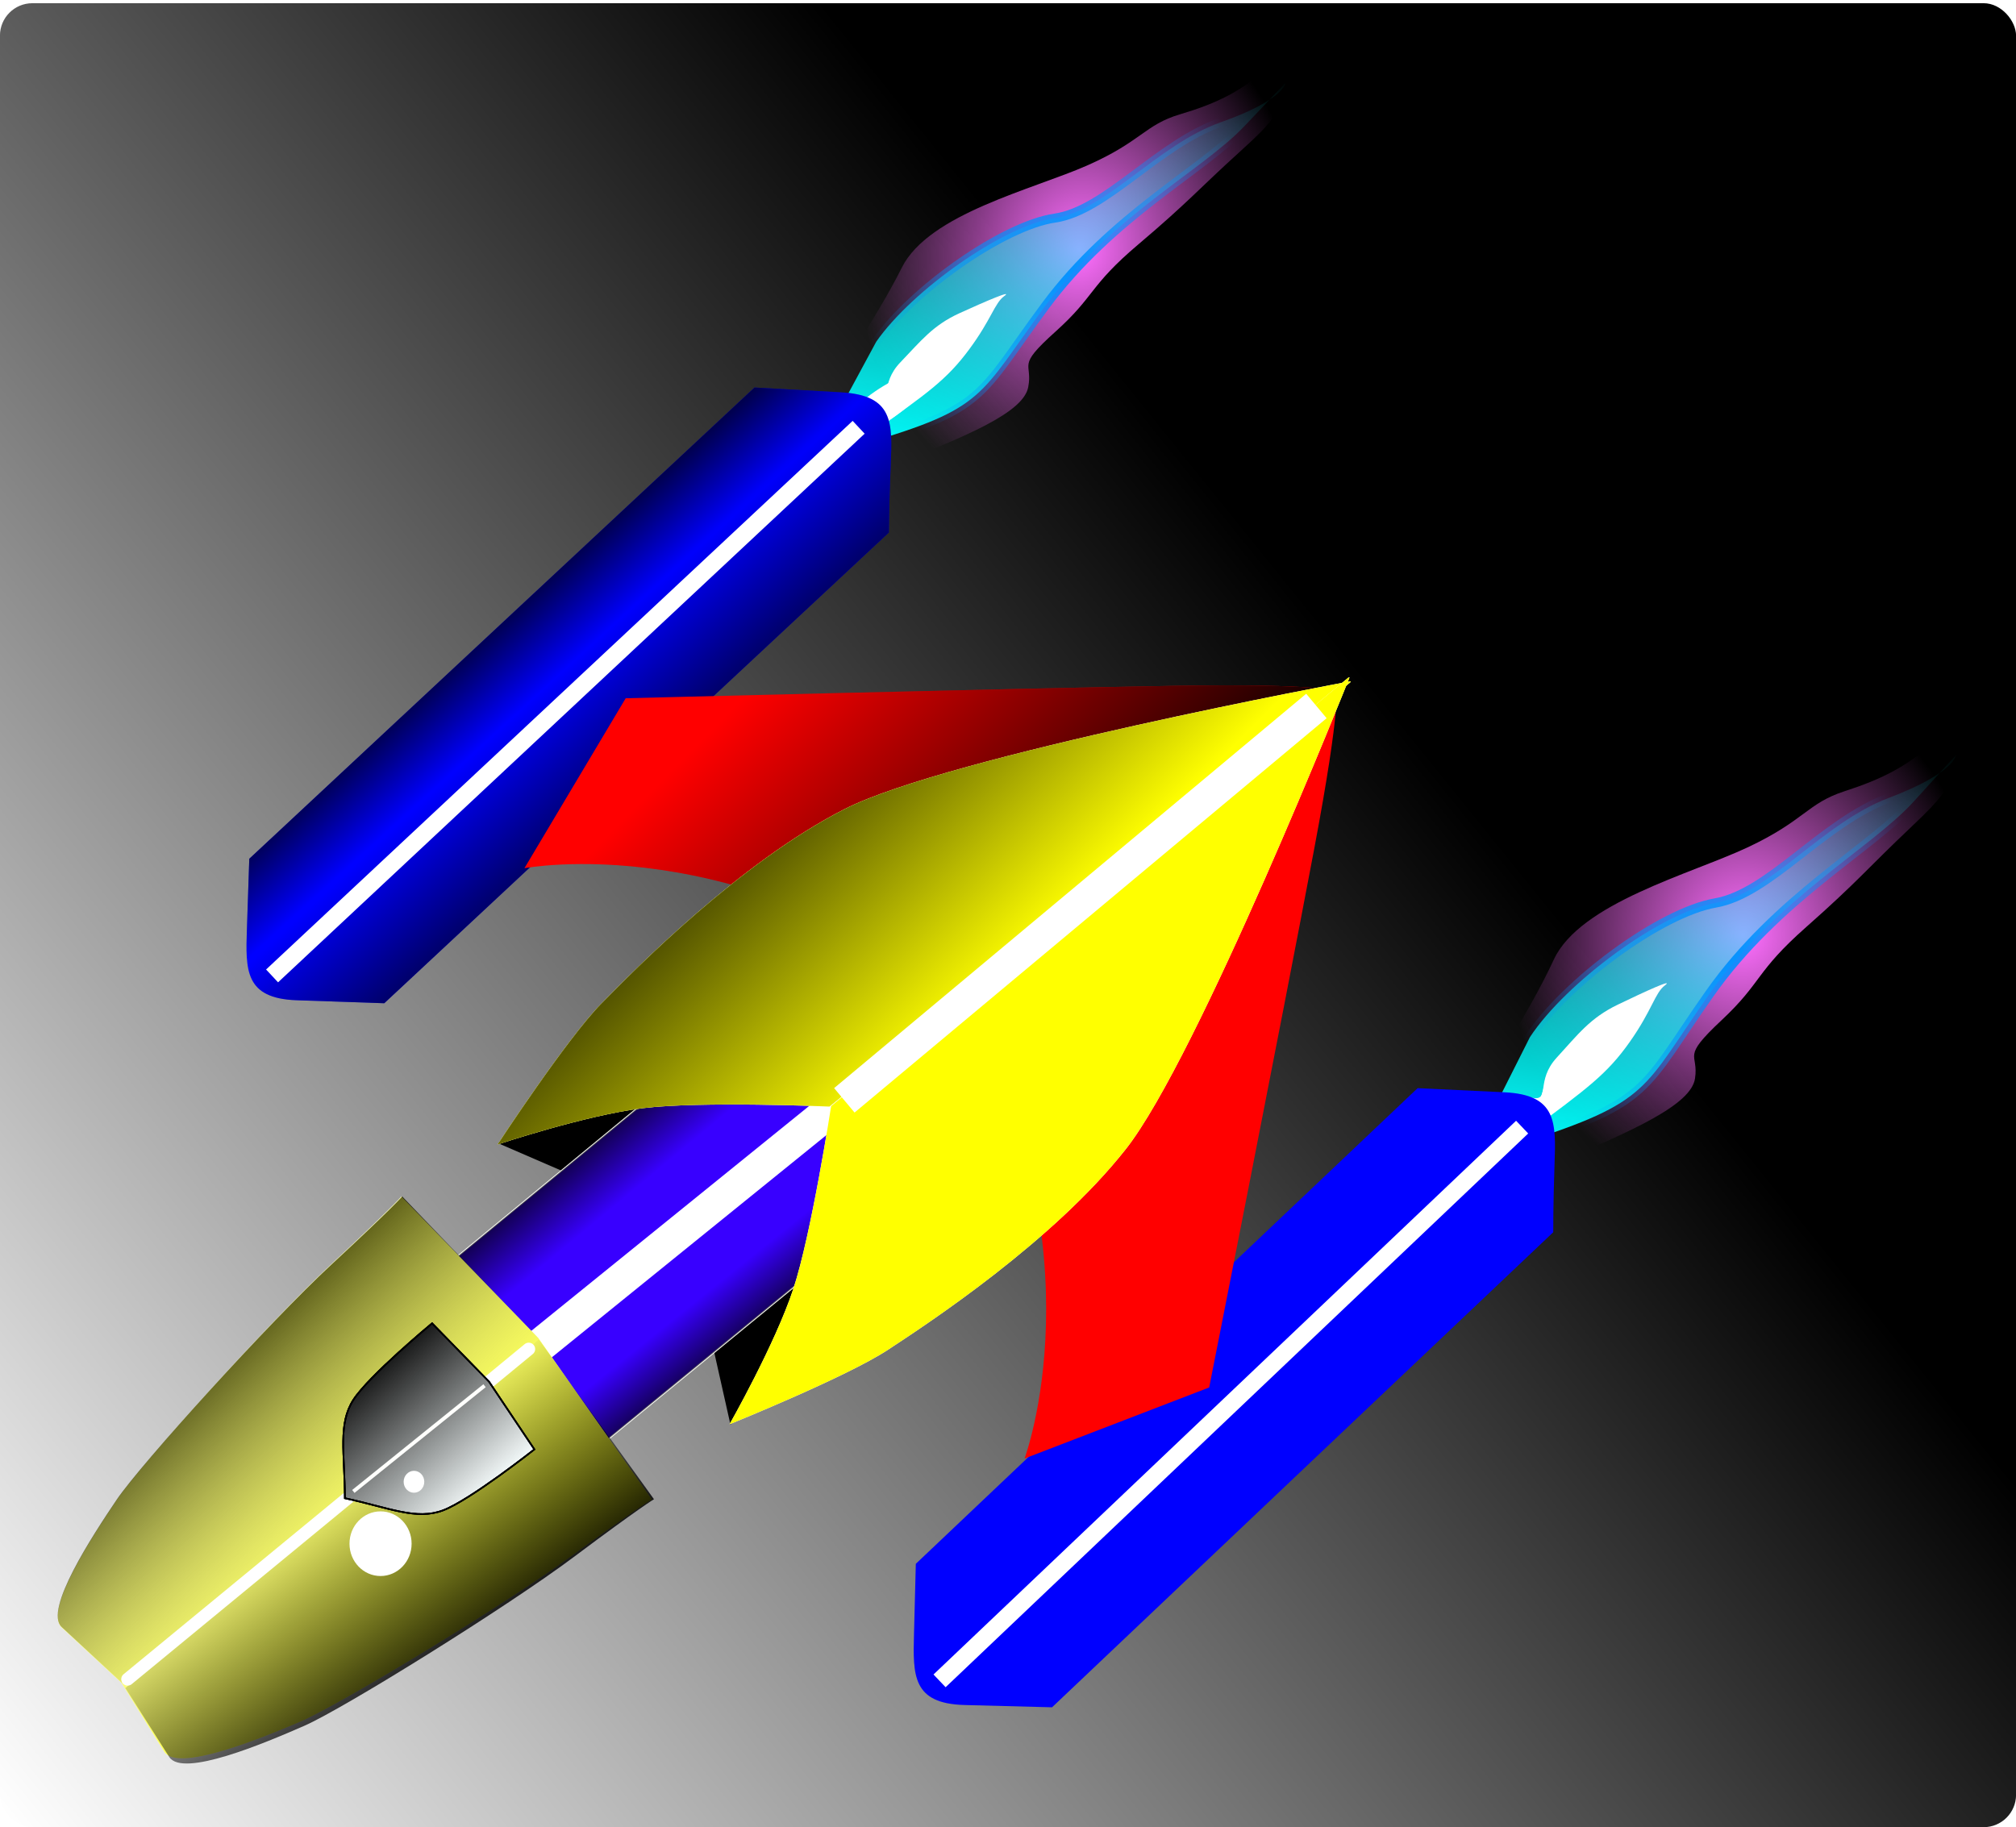 <?xml version="1.0" encoding="UTF-8"?>
<svg width="6.212in" height="5.631in" version="1.1" viewBox="0 0 559.08 506.79" xmlns="http://www.w3.org/2000/svg" xmlns:xlink="http://www.w3.org/1999/xlink">
<defs>
<linearGradient id="m">
<stop stop-color="#ff6fff" offset="0"/>
<stop stop-color="#ff6fff" stop-opacity="0" offset="1"/>
</linearGradient>
<linearGradient id="n">
<stop stop-color="#0090ff" offset="0"/>
<stop stop-color="#0090ff" stop-opacity="0" offset="1"/>
</linearGradient>
<linearGradient id="o">
<stop stop-color="#0ff" offset="0"/>
<stop stop-color="#0ff" stop-opacity="0" offset="1"/>
</linearGradient>
<linearGradient id="a">
<stop offset="0"/>
<stop stop-opacity="0" offset="1"/>
</linearGradient>
<linearGradient id="u" x1="180" x2="287.04" y1="270" y2="387.57" gradientTransform="translate(186.95 18.853)" gradientUnits="userSpaceOnUse" xlink:href="#a"/>
<linearGradient id="t" x1="409.52" x2="123.75" y1="483.75" y2="213.75" gradientTransform="translate(186.95 18.853)" gradientUnits="userSpaceOnUse">
<stop stop-color="#f9ff00" offset="0"/>
<stop stop-color="#f9ff00" stop-opacity="0" offset="1"/>
</linearGradient>
<linearGradient id="k" x1="461.25" x2="540" y1="315" y2="405" gradientUnits="userSpaceOnUse" xlink:href="#a"/>
<filter id="aa" x="-.043" y="-.054" width="1.087" height="1.107" color-interpolation-filters="sRGB">
<feGaussianBlur stdDeviation="1.525"/>
</filter>
<filter id="z" x="-.285" y="-.268" width="1.569" height="1.536" color-interpolation-filters="sRGB">
<feGaussianBlur stdDeviation="1.575"/>
</filter>
<filter id="y" x="-.233" y="-.224" width="1.465" height="1.447" color-interpolation-filters="sRGB">
<feGaussianBlur stdDeviation="3.875"/>
</filter>
<filter id="x" x="-.066" y="-.08" width="1.131" height="1.159" color-interpolation-filters="sRGB">
<feGaussianBlur stdDeviation="8.227"/>
</filter>
<linearGradient id="j" x1="720" x2="900" y1="-135" y2="45" gradientUnits="userSpaceOnUse" xlink:href="#a"/>
<linearGradient id="r" x1="180" x2="287.04" y1="270" y2="387.57" gradientTransform="matrix(.179 -.984 -.984 -.179 783.49 734.56)" gradientUnits="userSpaceOnUse" xlink:href="#a"/>
<linearGradient id="q" x1="630" x2="667.46" y1="135" y2="180" gradientUnits="userSpaceOnUse" xlink:href="#a"/>
<linearGradient id="p" x1="765" x2="731.25" y1="274.41" y2="232.47" gradientUnits="userSpaceOnUse" xlink:href="#a"/>
<filter id="w" x="-.033" y="-.04" width="1.066" height="1.08" color-interpolation-filters="sRGB">
<feGaussianBlur stdDeviation="3.529"/>
</filter>
<filter id="v" x="-.033" y="-.04" width="1.066" height="1.079" color-interpolation-filters="sRGB">
<feGaussianBlur stdDeviation="4.181"/>
</filter>
<linearGradient id="i" x1="1012.5" x2="1256.5" y1="-4.828" y2="142.88" gradientUnits="userSpaceOnUse" xlink:href="#a"/>
<linearGradient id="h" x1="1091.2" x2="1142.5" y1="397.44" y2="450" gradientUnits="userSpaceOnUse" xlink:href="#a"/>
<linearGradient id="g" x1="1237.5" x2="1142.5" y1="545.15" y2="450" gradientUnits="userSpaceOnUse" xlink:href="#a"/>
<filter id="l" x="-.036" y="-.036" width="1.072" height="1.072" color-interpolation-filters="sRGB">
<feGaussianBlur stdDeviation="5.484"/>
</filter>
<filter id="f" x="-.023" y="-.025" width="1.046" height="1.051" color-interpolation-filters="sRGB">
<feGaussianBlur stdDeviation="2.745"/>
</filter>
<linearGradient id="d" x1="773.67" x2="1075.3" y1="-409.74" y2="-409.74" gradientUnits="userSpaceOnUse" xlink:href="#o"/>
<radialGradient id="c" cx="924.5" cy="-409.74" r="150.84" gradientTransform="matrix(1 0 0 .907 0 -37.987)" gradientUnits="userSpaceOnUse" xlink:href="#n"/>
<filter id="e" x="-.118" y="-.15" width="1.236" height="1.299" color-interpolation-filters="sRGB">
<feGaussianBlur stdDeviation="5.329"/>
</filter>
<radialGradient id="b" cx="933.75" cy="-421.87" r="168.75" gradientTransform="matrix(1 0 0 .9 0 -42.188)" gradientUnits="userSpaceOnUse" xlink:href="#m"/>
<linearGradient id="s" x1="377.56" x2="-6.029" y1="444.43" y2="753.75" gradientUnits="userSpaceOnUse">
<stop offset="0"/>
<stop stop-opacity="0" offset="1"/>
</linearGradient>
</defs>
<g transform="translate(0 -258.21)">
<rect x="-.013" y="259.1" width="559.11" height="505.91" rx="8.995" ry="8.995" fill="url(#s)"/>
<g transform="matrix(.431 0 0 .431 -105.26 505.22)">
<g fill-rule="evenodd">
<g transform="matrix(.149 -.989 -.989 -.149 809.46 889.33)">
<path d="m765-315c33.75-56.25 55.861-90 72.93-90s11.072 11.25 39.57-11.25 33.75-16.701 67.5-45c33.75-28.299 43.724-33.75 72.487-56.25 28.763-22.5 17.513-11.25 51.263-33.75l33.75-22.5s0 28.096-22.5 45c-22.5 16.904-33.75 33.75-45 56.25-11.25 22.5-22.5 22.5-45 56.25-22.5 33.75-51.402 101.25-90 112.5s-85.07 33.75-90 33.75h-4.93l-40.07-45z" fill="url(#b)"/>
<path d="m780.26-300.92c38.897-78.75 45.404-71.425 112.9-105.17 67.5-33.75 108.09-88.908 141.84-111.41l33.75-22.5s-11.25-1.319-33.75 38.716c-22.5 40.034-72.194 66.459-83.444 100.21s-64.93 87.394-103.11 105.05l-50.415 16.542z" fill="url(#d)" filter="url(#f)" stroke="url(#c)" stroke-width="6"/>
<path d="m787.5-303.75c33.75-33.75 45-45 67.5-56.25s33.524-11.271 39.262-16.886c5.738-5.614-5.512 11.675-16.762 28.136s-22.889 22.5-39.57 33.75-27.93 0-27.93 11.25v11.25z" fill="#fff" filter="url(#e)"/>
</g>
<g transform="matrix(.205 -.776 -.643 -.175 869.66 711.8)">
<path d="m765-315c33.75-56.25 55.861-90 72.93-90s11.072 11.25 39.57-11.25 33.75-16.701 67.5-45c33.75-28.299 43.724-33.75 72.487-56.25 28.763-22.5 17.513-11.25 51.263-33.75l33.75-22.5s0 28.096-22.5 45c-22.5 16.904-33.75 33.75-45 56.25-11.25 22.5-22.5 22.5-45 56.25-22.5 33.75-51.402 101.25-90 112.5s-85.07 33.75-90 33.75h-4.93l-40.07-45z" fill="url(#b)"/>
<path d="m780.26-300.92c38.897-78.75 45.404-71.425 112.9-105.17 67.5-33.75 108.09-88.908 141.84-111.41l33.75-22.5s-11.25-1.319-33.75 38.716c-22.5 40.034-72.194 66.459-83.444 100.21s-64.93 87.394-103.11 105.05l-50.415 16.542z" fill="url(#d)" filter="url(#f)" stroke="url(#c)" stroke-width="6"/>
<path d="m787.5-303.75c33.75-33.75 45-45 67.5-56.25s33.524-11.271 39.262-16.886c5.738-5.614-5.512 11.675-16.762 28.136s-22.889 22.5-39.57 33.75-27.93 0-27.93 11.25v11.25z" fill="#fff" filter="url(#e)"/>
</g>
</g>
<g fill-rule="evenodd">
<g transform="matrix(.182 -.951 -.915 -.176 382.74 401.59)">
<path d="m765-315c33.75-56.25 55.861-90 72.93-90s11.072 11.25 39.57-11.25 33.75-16.701 67.5-45c33.75-28.299 43.724-33.75 72.487-56.25 28.763-22.5 17.513-11.25 51.263-33.75l33.75-22.5s0 28.096-22.5 45c-22.5 16.904-33.75 33.75-45 56.25-11.25 22.5-22.5 22.5-45 56.25-22.5 33.75-51.402 101.25-90 112.5s-85.07 33.75-90 33.75h-4.93l-40.07-45z" fill="url(#b)"/>
<path d="m780.26-300.92c38.897-78.75 45.404-71.425 112.9-105.17 67.5-33.75 108.09-88.908 141.84-111.41l33.75-22.5s-11.25-1.319-33.75 38.716c-22.5 40.034-72.194 66.459-83.444 100.21s-64.93 87.394-103.11 105.05l-50.415 16.542z" fill="url(#d)" filter="url(#f)" stroke="url(#c)" stroke-width="6"/>
<path d="m787.5-303.75c33.75-33.75 45-45 67.5-56.25s33.524-11.271 39.262-16.886c5.738-5.614-5.512 11.675-16.762 28.136s-22.889 22.5-39.57 33.75-27.93 0-27.93 11.25v11.25z" fill="#fff" filter="url(#e)"/>
</g>
<g transform="matrix(.799 -.077 .069 .663 160.52 -23.663)">
<path d="m765-315c33.75-56.25 55.861-90 72.93-90s11.072 11.25 39.57-11.25 33.75-16.701 67.5-45c33.75-28.299 43.724-33.75 72.487-56.25 28.763-22.5 17.513-11.25 51.263-33.75l33.75-22.5s0 28.096-22.5 45c-22.5 16.904-33.75 33.75-45 56.25-11.25 22.5-22.5 22.5-45 56.25-22.5 33.75-51.402 101.25-90 112.5s-85.07 33.75-90 33.75h-4.93l-40.07-45z" fill="url(#b)"/>
<path d="m780.26-300.92c38.897-78.75 45.404-71.425 112.9-105.17 67.5-33.75 108.09-88.908 141.84-111.41l33.75-22.5s-11.25-1.319-33.75 38.716c-22.5 40.034-72.194 66.459-83.444 100.21s-64.93 87.394-103.11 105.05l-50.415 16.542z" fill="url(#d)" filter="url(#f)" stroke="url(#c)" stroke-width="6"/>
<path d="m787.5-303.75c33.75-33.75 45-45 67.5-56.25s33.524-11.271 39.262-16.886c5.738-5.614-5.512 11.675-16.762 28.136s-22.889 22.5-39.57 33.75-27.93 0-27.93 11.25v11.25z" fill="#fff" filter="url(#e)"/>
</g>
</g>
<g transform="matrix(.999 .034 -.034 .999 -531.34 -618.77)">
<path d="m1360.5 342.47s-0.532-17.232-0.306-43.899c0.226-26.667 0.375-44.563-33.367-45.285l-55.943-1.196-314.7 314.28v45c0 26.668 0 45 33.75 45h56.25z" fill="#00f" fill-rule="evenodd"/>
<path d="m1360.5 342.47s-0.532-17.232-0.306-43.899c0.226-26.667 0.375-44.563-33.367-45.285l-55.943-1.196-314.7 314.28v45c0 26.668 0 45 33.75 45h56.25z" fill="url(#h)" fill-rule="evenodd"/>
<path d="m1360.5 342.47s-0.532-17.232-0.306-43.899c0.226-26.667 0.375-44.563-33.367-45.285l-55.943-1.196-314.7 314.28v45c0 26.668 0 45 33.75 45h56.25z" fill="url(#g)" fill-rule="evenodd"/>
<path d="m973.4 641.25 365.35-365.86" fill="none" filter="url(#l)" stroke="#fff" stroke-width="11.3"/>
</g>
<g transform="matrix(1 .026 -.026 1 -107.96 -157.96)">
<path d="m1360.5 342.47s-0.532-17.232-0.306-43.899c0.226-26.667 0.375-44.563-33.367-45.285l-55.943-1.196-314.7 314.28v45c0 26.668 0 45 33.75 45h56.25z" fill="#00f" fill-rule="evenodd"/>
<path d="m1360.5 342.47s-0.532-17.232-0.306-43.899c0.226-26.667 0.375-44.563-33.367-45.285l-55.943-1.196-314.7 314.28v45c0 26.668 0 45 33.75 45h56.25z" fill="url(#h)" fill-rule="evenodd"/>
<path d="m1360.5 342.47s-0.532-17.232-0.306-43.899c0.226-26.667 0.375-44.563-33.367-45.285l-55.943-1.196-314.7 314.28v45c0 26.668 0 45 33.75 45h56.25z" fill="url(#g)" fill-rule="evenodd"/>
<path d="m973.4 641.25 365.35-365.86" fill="none" filter="url(#l)" stroke="#fff" stroke-width="11.3"/>
</g>
<g transform="matrix(.965 -.263 .263 .965 -348.24 586.84)" fill-rule="evenodd">
<g transform="matrix(.018 -1 -1 -.018 1439.8 796.81)">
<path d="m970.45 151.69c146.25 112.5 154.55 253.31 154.55 253.31l90-90s-53.51-236.29-78.75-343.33c-22.5-95.422-29.242-100.86-29.242-100.86z" fill="#f00"/>
<path d="m970.45 151.69c146.25 112.5 154.55 253.31 154.55 253.31l90-90s-53.51-236.29-78.75-343.33c-22.5-95.422-29.242-100.86-29.242-100.86z" fill="url(#i)"/>
</g>
<g transform="matrix(.775 .632 -.632 .775 649.67 -909.31)">
<path d="m970.45 151.69c146.25 112.5 154.55 253.31 154.55 253.31l90-90s-53.51-236.29-78.75-343.33c-22.5-95.422-29.242-100.86-29.242-100.86z" fill="#f00"/>
<path d="m970.45 151.69c146.25 112.5 154.55 253.31 154.55 253.31l90-90s-53.51-236.29-78.75-343.33c-22.5-95.422-29.242-100.86-29.242-100.86z" fill="url(#i)"/>
</g>
</g>
<path d="m565.82 162.54 109.18-72.536 135 135-95.507 117.61-28.768-128.17z" fill-rule="evenodd" stroke="#000" stroke-width="1px"/>
<g>
<path d="m887.37 146.51-98.625-117.24-264.7 218.23 95.56 118.59z" fill="#3800ff" fill-rule="evenodd" stroke="#fff" stroke-width="1px"/>
<rect transform="matrix(.654 .757 -.777 .629 -26.555 -19.916)" x="621.26" y="-596.96" width="21.567" height="378.66" rx="20.867" ry="20.867" fill="#fff" filter="url(#x)"/>
<path d="m887.37 146.51-98.625-117.24-264.7 218.23 95.56 118.59z" fill="url(#q)" fill-rule="evenodd"/>
<path d="m887.37 146.51-98.625-117.24-264.7 218.23 95.56 118.59z" fill="url(#p)" fill-rule="evenodd"/>
</g>
<path d="m663.63 391.87s-8.88 5.038-52.057 36.606c-43.177 31.568-149.17 95.8-174.64 106.6-25.468 10.801-78.69 32.607-87.072 19.085l-27.33-44.089-0.491-0.552-38.138-35.161c-11.697-10.784 19.764-58.933 35.178-81.905 15.414-22.971 98.499-114.94 137.65-151.38 39.151-36.442 45.775-44.212 45.775-44.212l88.17 91.22z" fill="#fff" fill-rule="evenodd"/>
<path d="m503.02 196.87s-6.639 7.757-45.859 44.124c-39.221 36.367-122.48 128.17-137.94 151.12-15.458 22.942-47.011 71.03-35.335 81.837l38.07 35.234 0.448 0.587 268.59-221.49z" fill="url(#u)" fill-rule="evenodd"/>
<path d="m663.63 391.87s-8.88 5.038-52.057 36.606c-43.177 31.568-149.17 95.8-174.64 106.6-25.468 10.801-78.69 32.607-87.072 19.085l-27.33-44.089-0.491-0.552-38.138-35.161c-11.697-10.784 19.764-58.933 35.178-81.905 15.414-22.971 98.499-114.94 137.65-151.38 39.151-36.442 45.775-44.212 45.775-44.212l88.17 91.22z" fill="url(#t)" fill-rule="evenodd"/>
<path d="m665.02 391.7s-8.821 5.141-51.63 37.207c-42.808 32.066-148.05 97.522-173.39 108.62-25.341 11.095-78.307 33.517-86.845 20.093l-27.839-43.77-0.498-0.546 266.05-224.53z" fill="url(#r)" fill-rule="evenodd"/>
<ellipse cx="489.08" cy="420.32" rx="19.987" ry="20.807" fill="#fff" filter="url(#y)"/>
<path d="m326.36 507.52 258.08-212.44" fill="none" filter="url(#w)" stroke="#fff" stroke-linecap="round" stroke-width="8.24"/>
<g transform="translate(16,-14)">
<path d="m455.58 341.78c9.958-15.531 50.667-49.281 50.667-49.281l36.63 37.553 29.185 43.575s-41.511 32.759-58.78 39.252-34.439-1.65-63.138-7.815c-0.148-29.26-4.523-47.752 5.435-63.284z" fill="#f9ffff" fill-rule="evenodd" stroke="#000" stroke-width="1px"/>
<path d="m455.58 341.78c9.958-15.531 50.667-49.281 50.667-49.281l36.63 37.553 29.185 43.575s-41.511 32.759-58.78 39.252-34.439-1.65-63.138-7.815c-0.148-29.26-4.523-47.752 5.435-63.284z" fill="url(#k)" fill-rule="evenodd" stroke="#000" stroke-width="1px"/>
<path d="m455.58 341.78c9.958-15.531 50.667-49.281 50.667-49.281l36.63 37.553 29.185 43.575s-41.511 32.759-58.78 39.252-34.439-1.65-63.138-7.815c-0.148-29.26-4.523-47.752 5.435-63.284z" fill="url(#k)" fill-rule="evenodd" stroke="#000" stroke-width="1px"/>
<path d="m455.58 400.7 84.417-68.047" fill="none" filter="url(#aa)" stroke="#fffffc" stroke-width="2.4"/>
<ellipse cx="494.59" cy="394.48" rx="6.639" ry="7.054" fill="#fff" filter="url(#z)"/>
</g>
<g fill-rule="evenodd">
<path d="m1113.3-134.71s-258.61 48.034-325.8 82.382c-67.198 34.348-134.1 102.44-156.39 125.14-22.299 22.699-66.698 90.596-66.698 90.596s56.086-18.689 93.229-23.329c37.143-4.639 120.31-1.069 120.31-1.069l335.09-272.99" fill="#fff"/>
<path d="m1113.3-134.71s-258.61 48.034-325.8 82.382c-67.198 34.348-134.1 102.44-156.39 125.14-22.299 22.699-66.698 90.596-66.698 90.596s56.086-18.689 93.229-23.329c37.143-4.639 120.31-1.069 120.31-1.069l335.09-272.99" fill="#ff0"/>
<path d="m1113.3-134.71s-258.61 48.034-325.8 82.382c-67.198 34.348-134.1 102.44-156.39 125.14-22.299 22.699-66.698 90.596-66.698 90.596s56.086-18.689 93.229-23.329c37.143-4.639 120.31-1.069 120.31-1.069l335.09-272.99" fill="url(#j)"/>
</g>
<g transform="matrix(.194 -.981 -.981 -.194 764.45 928.86)" fill-rule="evenodd">
<path d="m1113.3-134.71s-258.61 48.034-325.8 82.382c-67.198 34.348-134.1 102.44-156.39 125.14-22.299 22.699-66.698 90.596-66.698 90.596s56.086-18.689 93.229-23.329c37.143-4.639 120.31-1.069 120.31-1.069l335.09-272.99" fill="#fff"/>
<path d="m1113.3-134.71s-258.61 48.034-325.8 82.382c-67.198 34.348-134.1 102.44-156.39 125.14-22.299 22.699-66.698 90.596-66.698 90.596s56.086-18.689 93.229-23.329c37.143-4.639 120.31-1.069 120.31-1.069l335.09-272.99" fill="#ff0"/>
<path d="m1113.3-134.71s-258.61 48.034-325.8 82.382c-67.198 34.348-134.1 102.44-156.39 125.14-22.299 22.699-66.698 90.596-66.698 90.596s56.086-18.689 93.229-23.329c37.143-4.639 120.31-1.069 120.31-1.069l335.09-272.99" fill="url(#j)"/>
</g>
<path d="m787.5 135 303.75-253.78" fill="none" filter="url(#v)" stroke="#fff" stroke-width="20.5"/>
</g>
</g>
</svg>
